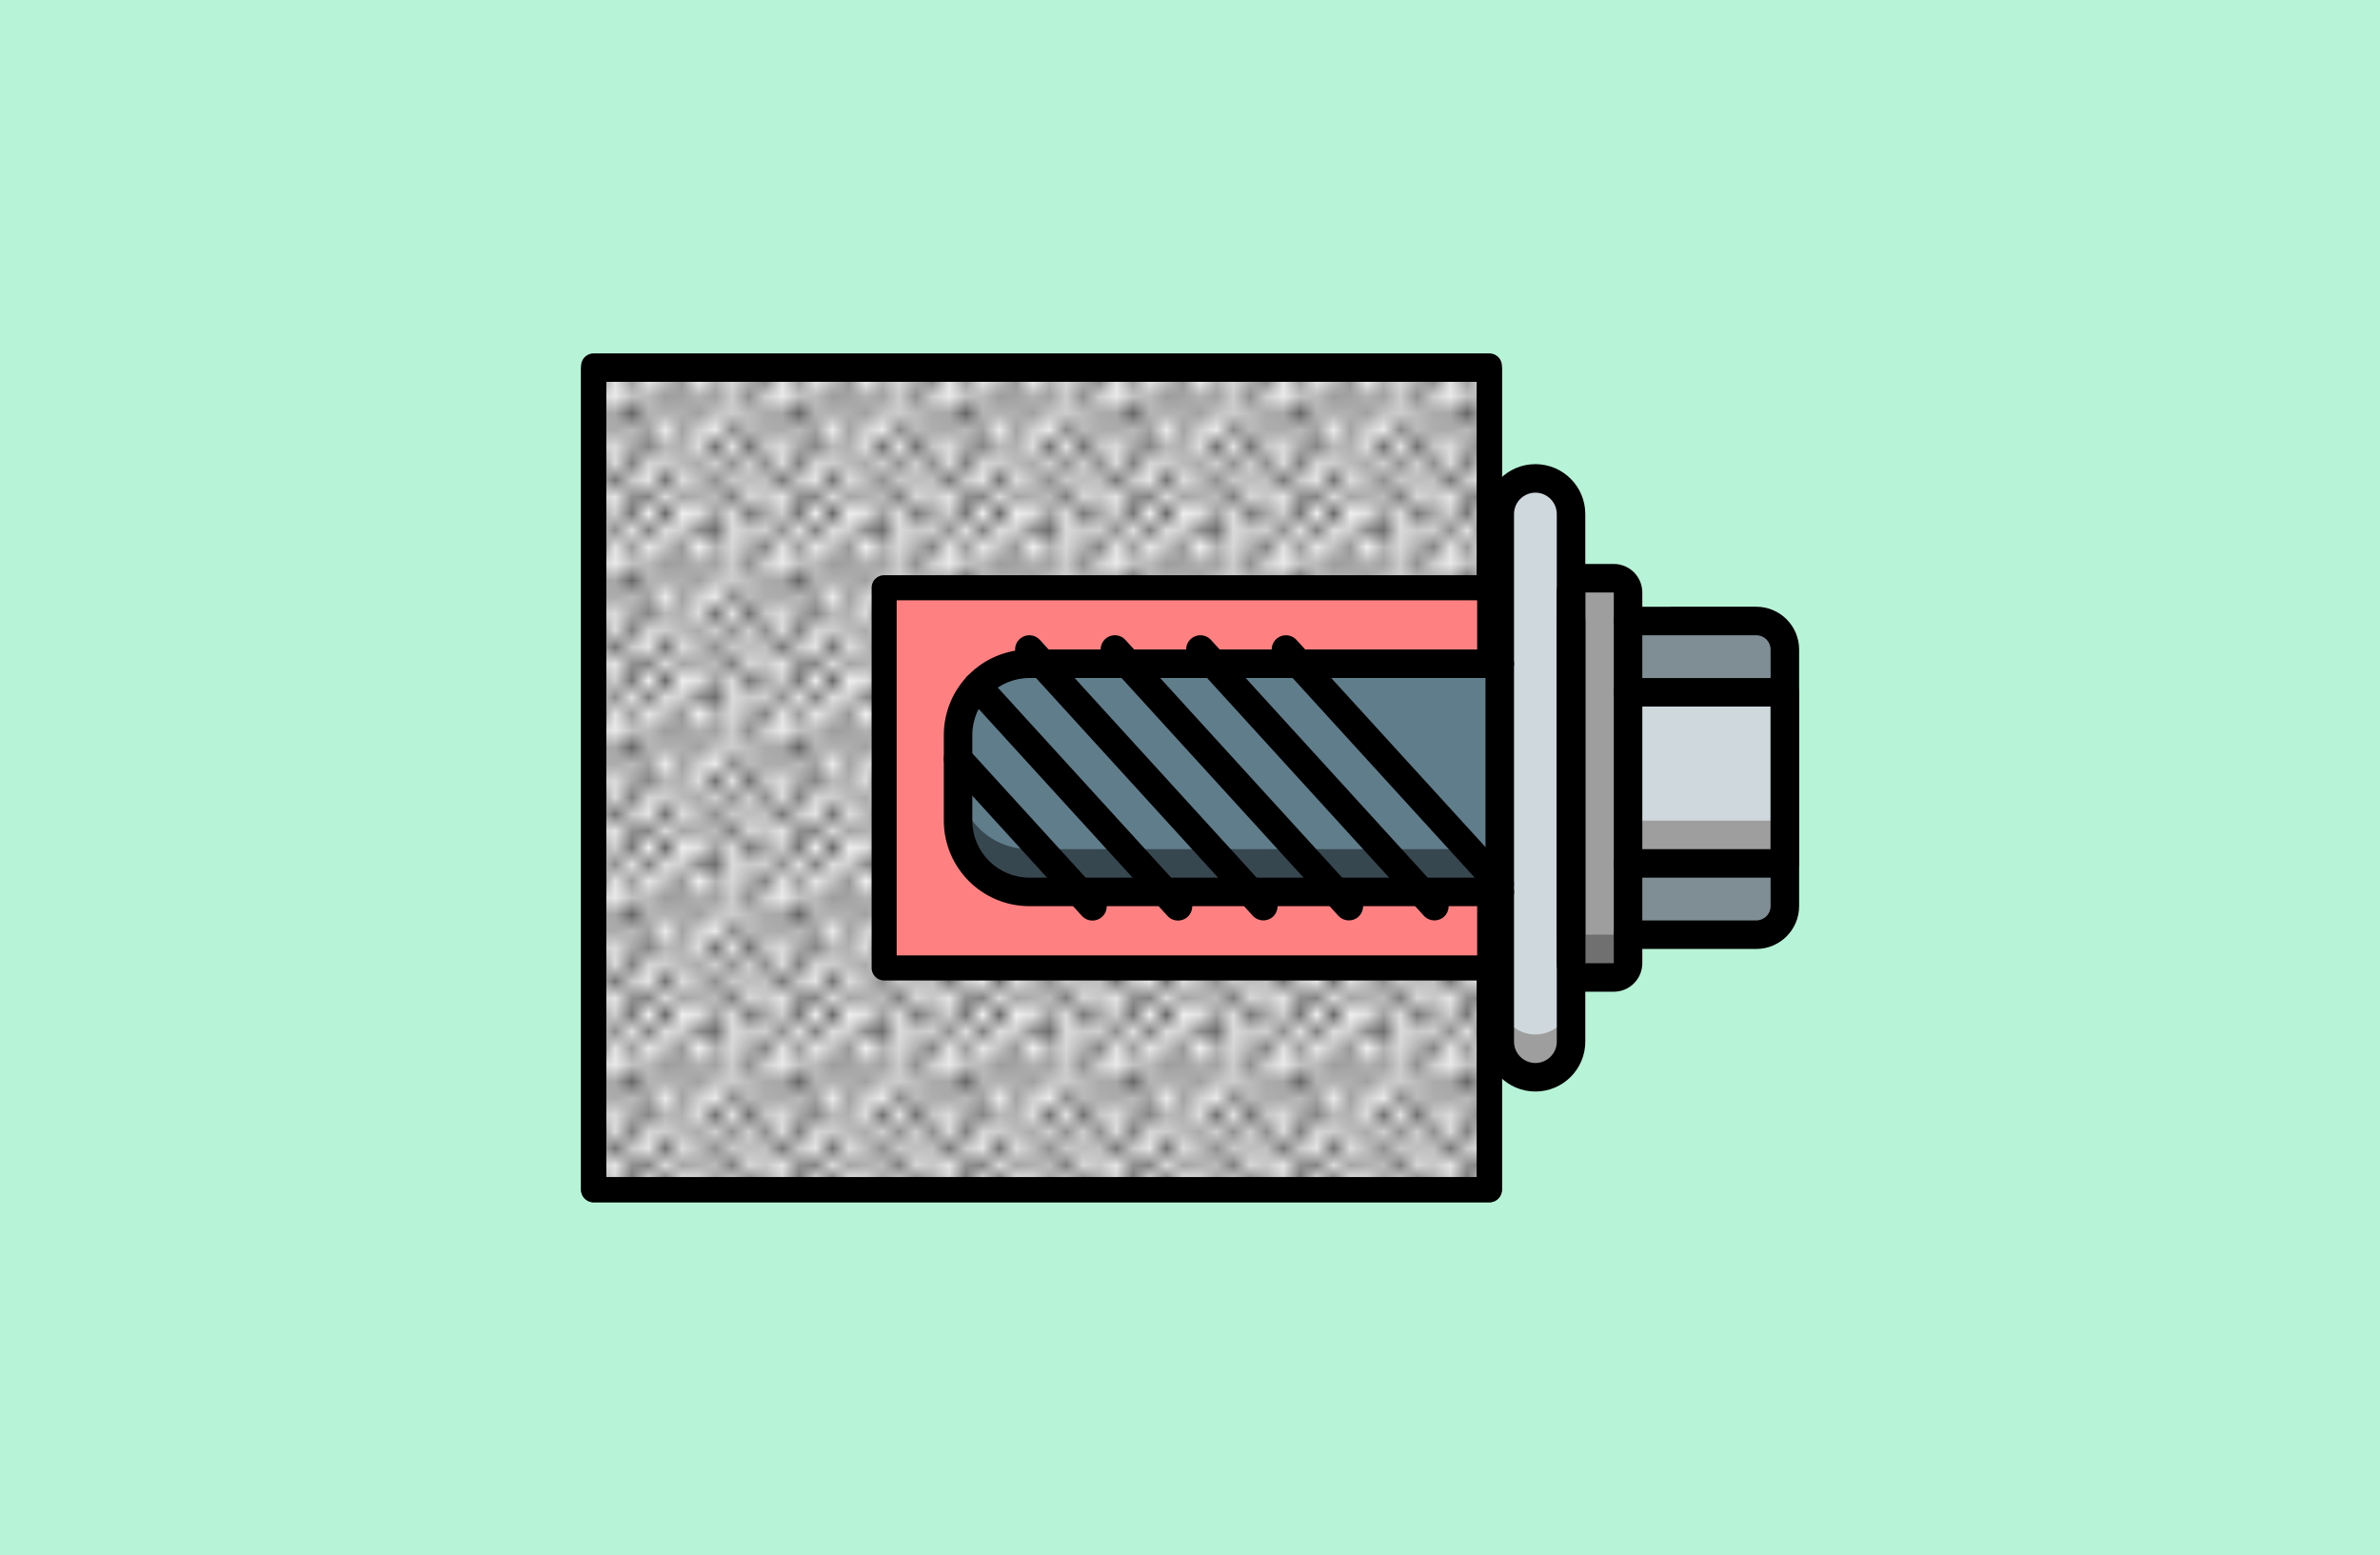 <?xml version="1.0" encoding="UTF-8" standalone="no"?>
<svg
   viewBox="-68 0 842 550"
   version="1.1"
   id="svg21"
   sodipodi:docname="kak-polzovatsya-himicheskim-ankerom.svg"
   width="842"
   height="550"
   inkscape:version="1.3.2 (091e20e, 2023-11-25, custom)"
   xmlns:inkscape="http://www.inkscape.org/namespaces/inkscape"
   xmlns:sodipodi="http://sodipodi.sourceforge.net/DTD/sodipodi-0.dtd"
   xmlns:xlink="http://www.w3.org/1999/xlink"
   xmlns="http://www.w3.org/2000/svg"
   xmlns:svg="http://www.w3.org/2000/svg">
  <defs
     id="defs21">
    <pattern
       inkscape:collect="always"
       xlink:href="#Polkadots-large"
       preserveAspectRatio="xMidYMid"
       id="pattern27"
       patternTransform="scale(10)" />
    <pattern
       patternUnits="userSpaceOnUse"
       width="10"
       height="10"
       patternTransform="translate(0,0) scale(10,10)"
       preserveAspectRatio="xMidYMid"
       id="Polkadots-large"
       inkscape:stockid="Polka dots, large"
       inkscape:label="Polka dots large"
       inkscape:collect="always"
       inkscape:isstock="true">
      <circle
         style="stroke:none"
         cx="2.567"
         cy="0.810"
         r="0.45"
         id="circle584" />
      <circle
         style="stroke:none"
         cx="3.048"
         cy="2.33"
         r="0.45"
         id="circle586" />
      <circle
         style="stroke:none"
         cx="4.418"
         cy="2.415"
         r="0.45"
         id="circle588" />
      <circle
         style="stroke:none"
         cx="1.844"
         cy="3.029"
         r="0.45"
         id="circle590" />
      <circle
         style="stroke:none"
         cx="6.08"
         cy="1.363"
         r="0.45"
         id="circle592" />
      <circle
         style="stroke:none"
         cx="5.819"
         cy="4.413"
         r="0.45"
         id="circle594" />
      <circle
         style="stroke:none"
         cx="4.305"
         cy="4.048"
         r="0.45"
         id="circle596" />
      <circle
         style="stroke:none"
         cx="5.541"
         cy="3.045"
         r="0.45"
         id="circle598" />
      <circle
         style="stroke:none"
         cx="4.785"
         cy="5.527"
         r="0.45"
         id="circle600" />
      <circle
         style="stroke:none"
         cx="2.667"
         cy="5.184"
         r="0.45"
         id="circle602" />
      <circle
         style="stroke:none"
         cx="7.965"
         cy="1.448"
         r="0.45"
         id="circle604" />
      <circle
         style="stroke:none"
         cx="7.047"
         cy="5.049"
         r="0.45"
         id="circle606" />
      <circle
         style="stroke:none"
         cx="4.340"
         cy="0.895"
         r="0.45"
         id="circle608" />
      <circle
         style="stroke:none"
         cx="7.125"
         cy="0.340"
         r="0.45"
         id="circle610" />
      <circle
         style="stroke:none"
         cx="7.125"
         cy="10.340"
         r="0.45"
         id="circle612" />
      <circle
         style="stroke:none"
         cx="9.550"
         cy="1.049"
         r="0.45"
         id="circle614" />
      <circle
         style="stroke:none"
         cx="7.006"
         cy="2.689"
         r="0.45"
         id="circle616" />
      <circle
         style="stroke:none"
         cx="8.909"
         cy="2.689"
         r="0.45"
         id="circle618" />
      <circle
         style="stroke:none"
         cx="9.315"
         cy="4.407"
         r="0.45"
         id="circle620" />
      <circle
         style="stroke:none"
         cx="7.820"
         cy="3.870"
         r="0.45"
         id="circle622" />
      <circle
         style="stroke:none"
         cx="8.270"
         cy="5.948"
         r="0.45"
         id="circle624" />
      <circle
         style="stroke:none"
         cx="7.973"
         cy="7.428"
         r="0.45"
         id="circle626" />
      <circle
         style="stroke:none"
         cx="9.342"
         cy="8.072"
         r="0.45"
         id="circle628" />
      <circle
         style="stroke:none"
         cx="8.206"
         cy="9.315"
         r="0.45"
         id="circle630" />
      <circle
         style="stroke:none"
         cx="9.682"
         cy="9.475"
         r="0.45"
         id="circle632" />
      <circle
         style="stroke:none"
         cx="-0.318"
         cy="9.475"
         r="0.45"
         id="circle634" />
      <circle
         style="stroke:none"
         cx="9.688"
         cy="6.186"
         r="0.45"
         id="circle636" />
      <circle
         style="stroke:none"
         cx="-0.312"
         cy="6.186"
         r="0.45"
         id="circle638" />
      <circle
         style="stroke:none"
         cx="3.379"
         cy="6.296"
         r="0.45"
         id="circle640" />
      <circle
         style="stroke:none"
         cx="2.871"
         cy="8.204"
         r="0.45"
         id="circle642" />
      <circle
         style="stroke:none"
         cx="4.59"
         cy="8.719"
         r="0.45"
         id="circle644" />
      <circle
         style="stroke:none"
         cx="3.181"
         cy="9.671"
         r="0.45"
         id="circle646" />
      <circle
         style="stroke:none"
         cx="3.181"
         cy="-0.329"
         r="0.45"
         id="circle648" />
      <circle
         style="stroke:none"
         cx="5.734"
         cy="7.315"
         r="0.45"
         id="circle650" />
      <circle
         style="stroke:none"
         cx="6.707"
         cy="6.513"
         r="0.45"
         id="circle652" />
      <circle
         style="stroke:none"
         cx="5.730"
         cy="9.670"
         r="0.45"
         id="circle654" />
      <circle
         style="stroke:none"
         cx="5.730"
         cy="-0.330"
         r="0.45"
         id="circle656" />
      <circle
         style="stroke:none"
         cx="6.535"
         cy="8.373"
         r="0.45"
         id="circle658" />
      <circle
         style="stroke:none"
         cx="4.37"
         cy="7.154"
         r="0.45"
         id="circle660" />
      <circle
         style="stroke:none"
         cx="0.622"
         cy="7.25"
         r="0.45"
         id="circle662" />
      <circle
         style="stroke:none"
         cx="0.831"
         cy="5.679"
         r="0.45"
         id="circle664" />
      <circle
         style="stroke:none"
         cx="1.257"
         cy="8.519"
         r="0.45"
         id="circle666" />
      <circle
         style="stroke:none"
         cx="1.989"
         cy="6.877"
         r="0.45"
         id="circle668" />
      <circle
         style="stroke:none"
         cx="0.374"
         cy="3.181"
         r="0.45"
         id="circle670" />
      <circle
         style="stroke:none"
         cx="10.374"
         cy="3.181"
         r="0.45"
         id="circle672" />
      <circle
         style="stroke:none"
         cx="1.166"
         cy="1.664"
         r="0.45"
         id="circle674" />
      <circle
         style="stroke:none"
         cx="1.151"
         cy="0.093"
         r="0.45"
         id="circle676" />
      <circle
         style="stroke:none"
         cx="1.151"
         cy="10.093"
         r="0.45"
         id="circle678" />
      <circle
         style="stroke:none"
         cx="1.302"
         cy="4.451"
         r="0.45"
         id="circle680" />
      <circle
         style="stroke:none"
         cx="3.047"
         cy="3.763"
         r="0.45"
         id="circle682" />
    </pattern>
    <clipPath
       clipPathUnits="userSpaceOnUse"
       id="clipPath52">
      <path
         id="path52"
         style="stroke-width:0.1;stroke-linecap:square;paint-order:markers fill stroke;stop-color:#000000"
         d="m -880.828,-187.298 h 1640.84 v 73.282 h -1640.84 z" />
    </clipPath>
  </defs>
  <sodipodi:namedview
     id="namedview21"
     pagecolor="#505050"
     bordercolor="#ffffff"
     borderopacity="1"
     inkscape:showpageshadow="0"
     inkscape:pageopacity="0"
     inkscape:pagecheckerboard="1"
     inkscape:deskcolor="#505050"
     inkscape:zoom="0.80175781"
     inkscape:cx="334.26553"
     inkscape:cy="415.96102"
     inkscape:window-width="1920"
     inkscape:window-height="1017"
     inkscape:window-x="-8"
     inkscape:window-y="-8"
     inkscape:window-maximized="1"
     inkscape:current-layer="svg21" />
  <rect
     style="fill:#b7f3d6;fill-opacity:1;stroke:none;stroke-width:10.067;stroke-linecap:square;stroke-linejoin:round;stroke-dasharray:none;stroke-opacity:1;paint-order:markers fill stroke"
     id="rect29"
     width="842"
     height="550"
     x="-68"
     y="0" />
  <g
     id="g28"
     transform="matrix(0.591,0,0,0.591,306.249,123.819)">
    <g
       id="g27"
       transform="translate(0,-187.181)">
      <rect
         style="fill:#f0f0f0;fill-opacity:1;stroke:#000000;stroke-width:15;stroke-linecap:square;stroke-linejoin:round;stroke-dasharray:none;stroke-opacity:1;paint-order:markers fill stroke"
         id="rect27"
         width="536.223"
         height="493.001"
         x="-277.903"
         y="196.68" />
      <rect
         style="fill:url(#pattern27);fill-opacity:1;stroke:#000000;stroke-width:15;stroke-linecap:square;stroke-linejoin:round;stroke-dasharray:none;stroke-opacity:1;paint-order:markers fill stroke"
         id="rect21"
         width="536.223"
         height="491.001"
         x="-277.903"
         y="198.68" />
    </g>
    <rect
       style="fill:#ff8080;fill-opacity:1;stroke:#000000;stroke-width:15;stroke-linecap:square;stroke-linejoin:round;stroke-dasharray:none;stroke-opacity:1;paint-order:markers fill stroke"
       id="rect28"
       width="362.48"
       height="227.542"
       x="-103.986"
       y="142.229" />
    <g
       id="g21"
       transform="rotate(90,187.732,256)">
      <path
         d="M 281.602,25.602 V 119.465 H 93.867 V 25.602 C 93.895,16.188 101.52,8.562 110.934,8.535 h 153.602 c 9.414,0.027 17.039,7.652 17.066,17.066 z m 0,0"
         fill="#7f8e94"
         id="path1" />
      <path
         d="M 307.199,110.934 V 128 c -0.012,4.707 -3.824,8.52 -8.531,8.535 l -51.203,17.066 H 102.398 L 76.801,136.535 C 72.094,136.52 68.281,132.707 68.266,128 v -17.066 c 0.016,-4.707 3.828,-8.52 8.535,-8.535 H 298.668 c 4.707,0.016 8.52,3.828 8.531,8.535 z m 0,0"
         fill="#707070"
         id="path2" />
      <path
         d="M 281.602,110.934 V 128 c -0.016,4.707 -3.828,8.52 -8.535,8.535 l -51.199,17.066 H 102.398 L 76.801,136.535 C 72.094,136.52 68.281,132.707 68.266,128 v -17.066 c 0.016,-4.707 3.828,-8.52 8.535,-8.535 H 273.066 c 4.707,0.016 8.52,3.828 8.535,8.535 z m 0,0"
         fill="#9e9e9e"
         id="path3" />
      <path
         d="m 256,162.133 v 298.668 c -0.008,23.559 -19.105,42.656 -42.668,42.664 h -51.199 c -23.559,-0.008 -42.656,-19.105 -42.668,-42.664 V 162.133 Z m 0,0"
         fill="#37474f"
         id="path4" />
      <path
         d="m 230.398,162.133 v 298.668 c -0.008,23.559 -19.105,42.656 -42.664,42.664 h -25.602 c -23.559,-0.008 -42.656,-19.105 -42.668,-42.664 V 162.133 Z m 0,0"
         fill="#607d8b"
         id="path5" />
      <path
         d="M 136.535,8.535 H 238.934 V 102.398 H 136.535 Z m 0,0"
         fill="#9e9e9e"
         id="path6" />
      <path
         d="m 136.535,8.535 h 76.797 v 93.863 h -76.797 z m 0,0"
         fill="#cfd8dc"
         id="path7" />
      <path
         d="m 366.934,157.867 c 0.016,5.664 -2.227,11.098 -6.23,15.105 -4.004,4.004 -9.441,6.246 -15.102,6.227 H 29.867 c -11.781,0 -21.332,-9.551 -21.332,-21.332 0,-11.781 9.551,-21.332 21.332,-21.332 H 345.602 c 11.777,0.004 21.328,9.551 21.332,21.332 z m 0,0"
         fill="#9e9e9e"
         id="path8" />
      <path
         d="m 341.332,157.867 c 0.019,5.664 -2.223,11.098 -6.227,15.105 -4.008,4.004 -9.441,6.246 -15.105,6.227 H 29.867 c -11.781,0 -21.332,-9.551 -21.332,-21.332 0,-11.781 9.551,-21.332 21.332,-21.332 H 320 c 11.781,0.004 21.328,9.551 21.332,21.332 z m 0,0"
         fill="#cfd8dc"
         id="path9" />
      <path
         d="M 298.668,145.066 H 76.801 C 67.379,145.055 59.746,137.422 59.734,128 v -17.066 c 0.012,-9.422 7.645,-17.055 17.066,-17.066 H 298.668 c 9.418,0.012 17.055,7.645 17.066,17.066 V 128 c -0.012,9.422 -7.648,17.055 -17.066,17.066 z M 76.801,110.934 V 128 H 298.68 l -0.012,-17.066 z m 0,0"
         id="path10" />
      <path
         d="m 213.332,512 h -51.199 c -28.262,-0.031 -51.168,-22.938 -51.199,-51.199 V 179.199 c 0,-4.711 3.82,-8.531 8.531,-8.531 4.715,0 8.535,3.82 8.535,8.531 v 281.602 c 0.019,18.844 15.289,34.113 34.133,34.133 h 51.199 c 18.844,-0.019 34.113,-15.289 34.133,-34.133 V 179.199 c 0,-4.711 3.824,-8.531 8.535,-8.531 4.711,0 8.535,3.82 8.535,8.531 V 460.801 C 264.504,489.062 241.598,511.969 213.332,512 Z m 0,0"
         id="path11" />
      <path
         d="m 110.938,366.934 c -3.523,0.004 -6.691,-2.16 -7.965,-5.449 -1.273,-3.285 -0.395,-7.02 2.211,-9.395 L 258.785,212.008 c 3.48,-3.176 8.883,-2.926 12.055,0.559 3.176,3.484 2.926,8.883 -0.559,12.059 L 116.684,364.707 c -1.57,1.434 -3.621,2.23 -5.746,2.227 z m 0,0"
         id="path12" />
      <path
         d="m 110.938,315.734 c -3.523,0 -6.688,-2.164 -7.961,-5.453 -1.273,-3.285 -0.395,-7.016 2.211,-9.391 L 245.465,172.898 c 3.488,-3.105 8.828,-2.828 11.977,0.621 3.148,3.449 2.941,8.785 -0.465,11.98 L 116.68,313.508 c -1.57,1.434 -3.617,2.227 -5.742,2.227 z m 0,0"
         id="path13" />
      <path
         d="m 110.938,418.133 c -3.523,0.004 -6.691,-2.16 -7.965,-5.449 -1.273,-3.285 -0.395,-7.02 2.211,-9.391 L 258.785,263.207 c 3.48,-3.176 8.883,-2.926 12.055,0.559 3.176,3.484 2.926,8.883 -0.559,12.059 L 116.684,415.91 c -1.57,1.434 -3.621,2.227 -5.746,2.223 z m 0,0"
         id="path14" />
      <path
         d="m 110.938,469.332 c -3.523,0.004 -6.691,-2.16 -7.965,-5.449 -1.273,-3.285 -0.395,-7.02 2.211,-9.391 L 258.785,314.406 c 3.48,-3.172 8.883,-2.922 12.055,0.559 3.176,3.484 2.926,8.883 -0.559,12.059 L 116.684,467.109 c -1.57,1.434 -3.621,2.227 -5.746,2.223 z m 0,0"
         id="path15" />
      <path
         d="m 132.953,500.48 c -3.52,0 -6.684,-2.164 -7.957,-5.445 -1.273,-3.285 -0.398,-7.012 2.199,-9.387 L 258.789,365.574 c 2.246,-2.102 5.449,-2.832 8.383,-1.91 2.934,0.922 5.148,3.352 5.789,6.359 0.645,3.008 -0.383,6.129 -2.684,8.168 L 138.703,498.25 c -1.566,1.438 -3.621,2.234 -5.75,2.23 z m 0,0"
         id="path16" />
      <path
         d="m 176.383,512 c -3.523,0.004 -6.688,-2.16 -7.965,-5.449 -1.273,-3.285 -0.395,-7.02 2.211,-9.395 l 88.156,-80.383 c 2.246,-2.102 5.449,-2.832 8.383,-1.91 2.934,0.922 5.148,3.352 5.789,6.359 0.645,3.008 -0.379,6.129 -2.68,8.168 l -88.148,80.383 c -1.57,1.434 -3.617,2.23 -5.746,2.227 z m 0,0"
         id="path17" />
      <path
         d="M 281.602,145.066 H 93.867 c -4.715,0 -8.535,-3.82 -8.535,-8.531 0,-4.715 3.82,-8.535 8.535,-8.535 H 281.602 c 4.711,0 8.531,3.82 8.531,8.535 0,4.711 -3.82,8.531 -8.531,8.531 z m 0,0"
         id="path18" />
      <path
         d="m 281.602,110.934 c -4.715,0 -8.535,-3.82 -8.535,-8.535 V 25.602 c -0.004,-4.711 -3.82,-8.531 -8.531,-8.535 H 110.934 c -4.711,0.004 -8.531,3.824 -8.535,8.535 v 76.797 c 0,4.715 -3.82,8.535 -8.531,8.535 -4.715,0 -8.535,-3.82 -8.535,-8.535 V 25.602 C 85.348,11.469 96.801,0.016 110.934,0 h 153.602 c 14.129,0.016 25.582,11.469 25.598,25.602 v 76.797 c 0,4.715 -3.82,8.535 -8.531,8.535 z m 0,0"
         id="path19" />
      <path
         d="m 238.934,110.934 c -4.715,0 -8.535,-3.82 -8.535,-8.535 V 17.066 h -85.332 v 85.332 c 0,4.715 -3.82,8.535 -8.531,8.535 -4.715,0 -8.535,-3.82 -8.535,-8.535 V 8.535 C 128,3.82 131.82,0 136.535,0 h 102.398 c 4.711,0 8.531,3.82 8.531,8.535 v 93.863 c 0,4.715 -3.82,8.535 -8.531,8.535 z m 0,0"
         id="path20" />
      <path
         d="M 345.602,187.734 H 29.867 C 13.371,187.734 0,174.363 0,157.867 0,141.371 13.371,128 29.867,128 H 345.602 c 16.492,0 29.863,13.371 29.863,29.867 0,16.496 -13.371,29.867 -29.863,29.867 z M 29.867,145.066 c -7.07,0 -12.801,5.73 -12.801,12.801 0,7.07 5.73,12.801 12.801,12.801 H 345.602 c 7.066,0 12.797,-5.73 12.797,-12.801 0,-7.07 -5.73,-12.801 -12.797,-12.801 z m 0,0"
         id="path21" />
    </g>
  </g>
</svg>

